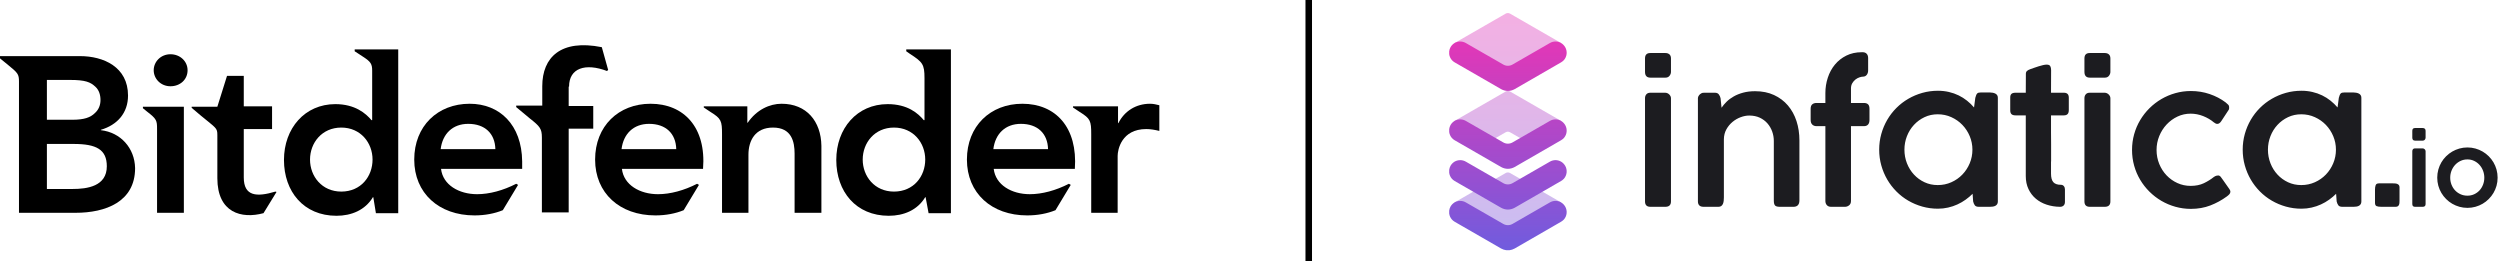 <svg xmlns="http://www.w3.org/2000/svg" width="383" height="40" viewBox="0 0 383 40" fill="none"><g clip-path="url(#clip0_1329_3686)"><path d="M37.346 27.184V19.772H41.68V16.294H37.346V11.618H34.781L33.298 16.351H29.364V16.522L30.846 17.776C33.127 19.658 33.298 19.601 33.298 20.684V19.772V27.298C33.298 32.601 37.004 33.57 40.368 32.658L42.364 29.408L42.193 29.351C39.342 30.206 37.346 30.092 37.346 27.184Z" fill="black"></path><path d="M15.452 19.943V19.886C17.96 19.145 19.614 17.32 19.614 14.64C19.614 10.25 15.851 8.597 12.259 8.597H3.478H0V8.939L1.254 9.965C2.737 11.162 2.908 11.39 2.908 12.474V32.601H11.575C16.136 32.601 20.697 30.947 20.697 25.759C20.64 22.68 18.474 20.285 15.452 19.943ZM7.184 12.246H10.719C13.114 12.246 13.855 12.588 14.597 13.272C15.167 13.785 15.395 14.526 15.395 15.325C15.395 16.123 15.11 16.807 14.54 17.32C13.855 18.004 12.886 18.346 11.061 18.346H7.184V12.246V12.246ZM11.118 28.952H7.184V22.053H11.29C14.768 22.053 16.364 22.908 16.364 25.474C16.364 28.553 13.342 28.952 11.118 28.952Z" fill="black"></path><path d="M26.114 8.311C24.632 8.311 23.548 9.452 23.548 10.763C23.548 12.075 24.632 13.215 26.114 13.215C27.596 13.215 28.737 12.189 28.737 10.763C28.737 9.395 27.596 8.311 26.114 8.311Z" fill="black"></path><path d="M21.895 16.579L22.522 17.092C24.004 18.233 24.061 18.46 24.061 19.772V32.601H28.167V16.351H21.895V16.579V16.579Z" fill="black"></path><path d="M138.838 7.855L139.408 8.254C141.346 9.509 141.632 9.851 141.632 11.96V18.404H141.518C140.662 17.377 139.066 15.952 135.987 15.952C131.311 15.952 128.118 19.658 128.118 24.504C128.118 29.351 131.14 33.057 136.158 33.057C138.439 33.057 140.548 32.202 141.746 30.206H141.803L142.259 32.658H145.68V7.57H138.838V7.855V7.855ZM136.956 29.351C133.991 29.351 132.167 27.013 132.167 24.447C132.167 21.882 133.991 19.544 136.956 19.544C139.921 19.544 141.746 21.882 141.746 24.447C141.746 27.013 139.978 29.351 136.956 29.351Z" fill="black"></path><path d="M156.627 15.895C151.724 15.895 148.132 19.316 148.132 24.447C148.132 29.579 151.895 33 157.368 33C158.965 33 160.447 32.715 161.702 32.202L164.039 28.325L163.754 28.154C161.759 29.18 159.649 29.75 157.768 29.75C154.974 29.75 152.522 28.325 152.237 25.873H164.667C165.123 19.487 161.702 15.895 156.627 15.895ZM152.18 22.851C152.465 20.513 154.004 18.974 156.399 18.974C158.965 18.974 160.504 20.456 160.561 22.851H152.18Z" fill="black"></path><path d="M176.184 15.895C174.018 15.895 172.25 17.035 171.338 18.86H171.281V16.294H164.382V16.465L165.408 17.149C167.061 18.175 167.175 18.518 167.175 20.57V32.601H171.224V23.877C171.224 22.965 171.794 19.772 175.614 19.772C176.241 19.772 176.925 19.886 177.61 20.057V16.123C177.154 16.009 176.697 15.895 176.184 15.895Z" fill="black"></path><path d="M119.737 15.895C117.912 15.895 115.917 16.807 114.548 18.803H114.491V16.294H111.013H107.82V16.465L108.846 17.149C110.5 18.175 110.614 18.518 110.614 20.57V32.601H114.662V23.706C114.662 21.54 115.689 19.544 118.425 19.544C121.276 19.544 121.732 21.711 121.732 23.535V32.601H125.838V22.338C125.781 18.575 123.557 15.895 119.737 15.895Z" fill="black"></path><path d="M87.18 13.272C87.18 10.421 89.689 9.623 92.996 10.877L93.167 10.706L92.197 7.228C85.925 5.974 83.075 8.768 83.075 13.215V16.18H79.083V16.408L81.136 18.118C82.732 19.373 83.017 19.715 83.017 21.083V32.544H87.123V19.715H90.886V16.237H87.123V13.272H87.18Z" fill="black"></path><path d="M99.667 15.895C94.763 15.895 91.171 19.316 91.171 24.447C91.171 29.579 94.934 33 100.408 33C102.004 33 103.487 32.715 104.741 32.202L107.079 28.325L106.794 28.154C104.798 29.18 102.689 29.75 100.807 29.75C98.013 29.75 95.561 28.325 95.276 25.873H107.706C108.219 19.487 104.741 15.895 99.667 15.895ZM95.219 22.851C95.504 20.513 97.044 18.974 99.439 18.974C102.004 18.974 103.544 20.456 103.601 22.851H95.219Z" fill="black"></path><path d="M71.956 15.895C67.053 15.895 63.461 19.316 63.461 24.447C63.461 29.579 67.224 33 72.697 33C74.294 33 75.776 32.715 77.031 32.202L79.368 28.325L79.083 28.154C77.088 29.18 74.978 29.75 73.097 29.75C70.303 29.75 67.851 28.325 67.566 25.873H79.996V24.733C79.939 19.088 76.518 15.895 71.956 15.895ZM67.509 22.851C67.794 20.513 69.333 18.974 71.728 18.974C74.294 18.974 75.833 20.456 75.89 22.851H67.509Z" fill="black"></path><path d="M54.338 7.855L55.649 8.711C56.789 9.452 57.017 9.794 57.017 10.82V18.404H56.904C56.048 17.377 54.395 15.952 51.373 15.952C46.697 15.952 43.504 19.658 43.504 24.504C43.504 29.351 46.526 33.057 51.544 33.057C53.825 33.057 55.934 32.202 57.132 30.206H57.189L57.588 32.658H61.009V7.57H54.338V7.855ZM52.285 29.351C49.32 29.351 47.496 27.013 47.496 24.447C47.496 21.882 49.32 19.544 52.285 19.544C55.25 19.544 57.075 21.882 57.075 24.447C57.075 27.013 55.307 29.351 52.285 29.351Z" fill="black"></path></g><path opacity="0.397" fill-rule="evenodd" clip-rule="evenodd" d="M230.678 20.257L227.644 22.002L226.196 21.397L222.82 18.535L230.678 14.014C230.778 13.959 230.891 13.931 231.004 13.931C231.117 13.931 231.23 13.959 231.33 14.014L239.144 18.513L235.453 21.72L234.391 22.019L231.33 20.257C231.23 20.201 231.117 20.174 231.004 20.174C230.891 20.174 230.778 20.201 230.678 20.257ZM232.183 11.266L229.374 10.759L222.82 6.603L230.678 2.083C230.778 2.028 230.891 2 231.004 2C231.117 2 231.23 2.028 231.33 2.083L239.144 6.581L236.604 9.193L232.183 11.266ZM229.42 35.812L222.82 31.02L222.897 30.976L230.678 26.5C230.778 26.445 230.891 26.417 231.004 26.417C231.117 26.417 231.23 26.445 231.33 26.5L239.144 30.998L237.387 32.91L233.933 35.213L229.42 35.812Z" fill="url(#paint0_linear_1329_3686)"></path><path fill-rule="evenodd" clip-rule="evenodd" d="M222.016 20.223V19.781C222.043 19.566 222.111 19.353 222.223 19.154C222.377 18.888 222.576 18.689 222.82 18.535L222.897 18.491C223.405 18.225 224.035 18.214 224.566 18.523L229.109 21.132L230.306 21.821C230.742 22.072 231.277 22.072 231.713 21.821L237.442 18.523C237.995 18.203 238.636 18.225 239.144 18.513C239.398 18.656 239.619 18.877 239.785 19.154C240.161 19.806 240.061 20.602 239.597 21.132C239.476 21.265 239.321 21.386 239.155 21.486L232.048 25.586C231.728 25.763 231.363 25.863 231.01 25.863C230.645 25.863 230.291 25.763 229.971 25.586L222.853 21.486C222.687 21.386 222.532 21.265 222.422 21.132C222.197 20.876 222.058 20.557 222.016 20.223V20.223ZM222.016 8.292V7.85C222.043 7.635 222.111 7.422 222.223 7.222C222.377 6.957 222.576 6.758 222.82 6.603L222.897 6.559C223.405 6.294 224.035 6.283 224.566 6.592L229.109 9.201L230.306 9.89C230.742 10.141 231.277 10.141 231.713 9.89L237.442 6.592C237.995 6.272 238.636 6.294 239.144 6.581C239.398 6.725 239.619 6.946 239.785 7.222C240.161 7.875 240.061 8.67 239.597 9.201C239.476 9.334 239.321 9.455 239.155 9.554L232.048 13.655C231.728 13.832 231.363 13.931 231.01 13.931C230.645 13.931 230.291 13.832 229.971 13.655L222.853 9.554C222.687 9.455 222.532 9.334 222.422 9.201C222.197 8.944 222.058 8.626 222.016 8.292V8.292ZM222.016 26.466V26.024C222.043 25.809 222.111 25.596 222.223 25.396C222.377 25.131 222.576 24.932 222.82 24.777L222.897 24.733C223.405 24.468 224.035 24.457 224.566 24.766L229.109 27.375L230.306 28.064C230.742 28.315 231.277 28.315 231.713 28.064L237.442 24.766C237.995 24.446 238.636 24.468 239.144 24.756C239.398 24.899 239.619 25.12 239.785 25.396C240.161 26.049 240.061 26.844 239.597 27.375C239.476 27.508 239.321 27.629 239.155 27.729L232.048 31.829C231.728 32.006 231.363 32.105 231.01 32.105C230.645 32.105 230.291 32.006 229.971 31.829L222.853 27.729C222.687 27.629 222.532 27.508 222.422 27.375C222.197 27.118 222.058 26.8 222.016 26.466V26.466ZM231.243 38.334H230.771C230.491 38.301 230.221 38.21 229.971 38.072L222.853 33.971C222.687 33.872 222.532 33.75 222.422 33.618C222.197 33.361 222.058 33.043 222.016 32.709V32.267C222.043 32.052 222.111 31.839 222.223 31.639C222.377 31.374 222.576 31.175 222.82 31.02L222.897 30.976C223.405 30.711 224.035 30.7 224.566 31.009L229.109 33.618L230.306 34.307C230.742 34.557 231.277 34.557 231.713 34.307L237.442 31.009C237.995 30.689 238.636 30.711 239.144 30.998C239.398 31.142 239.619 31.363 239.785 31.639C240.161 32.291 240.061 33.087 239.597 33.618C239.476 33.75 239.321 33.872 239.155 33.971L232.048 38.072C231.798 38.21 231.521 38.301 231.243 38.334Z" fill="url(#paint1_linear_1329_3686)"></path><path fill-rule="evenodd" clip-rule="evenodd" d="M252.016 15.046C252.016 14.807 252.084 14.608 252.222 14.447C252.36 14.287 252.561 14.207 252.828 14.207H255.113C255.213 14.207 255.317 14.227 255.422 14.268C255.527 14.31 255.621 14.37 255.704 14.447C255.786 14.525 255.855 14.615 255.91 14.716C255.965 14.817 255.993 14.927 255.993 15.046V30.858C255.993 31.408 255.704 31.683 255.126 31.683H252.842C252.291 31.683 252.016 31.408 252.016 30.858V15.046ZM252.016 8.952C252.016 8.4 252.286 8.124 252.828 8.124H255.139C255.397 8.124 255.603 8.194 255.759 8.331C255.915 8.47 255.993 8.677 255.993 8.952V11.01C255.993 11.223 255.919 11.423 255.773 11.611C255.626 11.8 255.419 11.895 255.153 11.895H252.842C252.291 11.895 252.016 11.6 252.016 11.01V8.952ZM260.286 14.605C260.396 14.459 260.502 14.367 260.603 14.33C260.676 14.257 260.786 14.218 260.934 14.213C261.08 14.209 261.218 14.207 261.346 14.207H262.736C263.002 14.207 263.199 14.294 263.327 14.468C263.457 14.642 263.543 14.835 263.589 15.046L263.741 16.505C263.952 16.193 264.211 15.885 264.518 15.582C264.825 15.28 265.19 15.009 265.612 14.771C266.034 14.532 266.516 14.339 267.057 14.193C267.598 14.046 268.209 13.973 268.887 13.973C269.97 13.973 270.933 14.167 271.777 14.557C272.621 14.947 273.332 15.482 273.91 16.161C274.488 16.84 274.926 17.638 275.225 18.555C275.522 19.473 275.671 20.459 275.671 21.514V30.692C275.671 31.023 275.594 31.27 275.438 31.435C275.281 31.601 275.057 31.683 274.763 31.683H272.672C272.305 31.683 272.06 31.615 271.936 31.477C271.812 31.339 271.749 31.096 271.749 30.747V21.582C271.749 21.096 271.667 20.622 271.502 20.158C271.337 19.695 271.096 19.28 270.78 18.913C270.463 18.546 270.07 18.253 269.603 18.032C269.135 17.812 268.594 17.702 267.979 17.702C267.557 17.702 267.119 17.787 266.665 17.956C266.211 18.127 265.795 18.367 265.42 18.679C265.043 18.991 264.731 19.37 264.483 19.814C264.236 20.259 264.107 20.762 264.099 21.321V30.238C264.099 30.413 264.089 30.587 264.071 30.761C264.052 30.935 264.013 31.092 263.954 31.229C263.894 31.367 263.809 31.477 263.699 31.559C263.589 31.642 263.447 31.683 263.272 31.683H261.002C260.699 31.683 260.477 31.613 260.335 31.47C260.192 31.328 260.121 31.124 260.121 30.858V15.018C260.121 14.89 260.176 14.752 260.286 14.605ZM279.648 14.262C279.648 13.445 279.772 12.658 280.02 11.902C280.268 11.144 280.63 10.477 281.107 9.899C281.584 9.321 282.168 8.86 282.861 8.516C283.554 8.172 284.341 8 285.221 8H285.359C285.625 8 285.831 8.081 285.979 8.241C286.125 8.402 286.198 8.62 286.198 8.894V10.794C286.198 11.06 286.127 11.285 285.986 11.468C285.843 11.651 285.648 11.743 285.4 11.743C285.263 11.743 285.089 11.778 284.878 11.847C284.666 11.915 284.465 12.023 284.272 12.17C284.079 12.316 283.914 12.505 283.777 12.734C283.639 12.963 283.57 13.234 283.57 13.546V15.775H285.565C285.831 15.775 286.038 15.844 286.184 15.982C286.332 16.119 286.405 16.349 286.405 16.67V18.363C286.405 18.683 286.332 18.924 286.184 19.085C286.038 19.245 285.831 19.326 285.565 19.326H283.57V30.789C283.57 31.082 283.474 31.305 283.281 31.456C283.088 31.608 282.878 31.683 282.648 31.683H280.515C280.24 31.683 280.027 31.599 279.875 31.428C279.724 31.259 279.648 31.045 279.648 30.789V19.326H278.285C278.02 19.326 277.804 19.245 277.639 19.085C277.474 18.924 277.391 18.683 277.391 18.363V16.67C277.391 16.349 277.474 16.119 277.639 15.982C277.804 15.844 278.02 15.775 278.285 15.775H279.648V14.262ZM291.758 22.931C291.758 23.666 291.887 24.36 292.143 25.016C292.4 25.672 292.758 26.248 293.217 26.742C293.675 27.238 294.214 27.631 294.834 27.919C295.453 28.209 296.129 28.353 296.863 28.353C297.606 28.353 298.302 28.209 298.948 27.919C299.595 27.631 300.157 27.238 300.634 26.742C301.111 26.248 301.487 25.672 301.762 25.016C302.037 24.36 302.175 23.666 302.175 22.931C302.175 22.206 302.037 21.516 301.762 20.86C301.487 20.204 301.111 19.629 300.634 19.133C300.157 18.638 299.595 18.244 298.948 17.95C298.302 17.656 297.606 17.509 296.863 17.509C296.129 17.509 295.453 17.656 294.834 17.95C294.214 18.244 293.675 18.638 293.217 19.133C292.758 19.629 292.4 20.204 292.143 20.86C291.887 21.516 291.758 22.206 291.758 22.931ZM306.07 30.872C306.07 31.037 306.035 31.172 305.966 31.277C305.898 31.383 305.808 31.466 305.698 31.525C305.588 31.585 305.462 31.627 305.32 31.649C305.177 31.672 305.029 31.683 304.873 31.683H303.152C302.859 31.683 302.654 31.606 302.54 31.449C302.425 31.293 302.34 31.096 302.285 30.858L302.203 29.688C301.882 30.009 301.526 30.31 301.136 30.589C300.746 30.869 300.326 31.112 299.877 31.318C299.428 31.525 298.95 31.685 298.446 31.8C297.941 31.915 297.423 31.973 296.891 31.973C296.066 31.973 295.269 31.864 294.503 31.649C293.737 31.434 293.019 31.131 292.35 30.741C291.68 30.351 291.072 29.881 290.527 29.33C289.981 28.78 289.513 28.17 289.123 27.5C288.733 26.83 288.43 26.11 288.215 25.34C287.999 24.568 287.891 23.766 287.891 22.931C287.891 22.096 287.999 21.294 288.215 20.523C288.43 19.752 288.733 19.032 289.123 18.363C289.513 17.693 289.981 17.085 290.527 16.539C291.072 15.993 291.68 15.526 292.35 15.136C293.019 14.746 293.737 14.443 294.503 14.227C295.269 14.012 296.066 13.904 296.891 13.904C297.478 13.904 298.038 13.966 298.57 14.09C299.102 14.213 299.6 14.388 300.063 14.613C300.526 14.838 300.955 15.108 301.35 15.425C301.744 15.741 302.102 16.087 302.423 16.463L302.616 14.991C302.662 14.825 302.705 14.69 302.747 14.585C302.788 14.479 302.838 14.395 302.898 14.33C302.958 14.266 303.033 14.223 303.125 14.2C303.217 14.177 303.331 14.165 303.469 14.165H304.845C304.991 14.165 305.139 14.179 305.285 14.207C305.432 14.234 305.565 14.277 305.684 14.337C305.803 14.397 305.898 14.479 305.966 14.585C306.035 14.69 306.07 14.821 306.07 14.977V30.872ZM315.592 31.683C314.868 31.674 314.186 31.564 313.549 31.353C312.911 31.142 312.356 30.837 311.883 30.436C311.411 30.037 311.037 29.546 310.762 28.962C310.486 28.38 310.349 27.716 310.349 26.973V17.674H308.767C308.5 17.674 308.301 17.616 308.168 17.496C308.035 17.377 307.968 17.181 307.968 16.907V14.933C307.968 14.668 308.035 14.481 308.168 14.371C308.301 14.261 308.5 14.207 308.767 14.207H310.349C310.349 13.72 310.352 13.236 310.356 12.755C310.361 12.273 310.363 11.789 310.363 11.303C310.363 11.119 310.42 10.975 310.535 10.87C310.649 10.764 310.826 10.67 311.065 10.587C311.221 10.532 311.409 10.466 311.629 10.388C311.849 10.31 312.076 10.234 312.311 10.161C312.544 10.087 312.771 10.025 312.991 9.975C313.212 9.924 313.395 9.899 313.542 9.899C313.826 9.899 314.012 9.977 314.099 10.133C314.186 10.29 314.23 10.495 314.23 10.753C314.23 11.33 314.227 11.906 314.223 12.479C314.218 13.053 314.216 13.629 314.216 14.207H316.198C316.436 14.207 316.619 14.268 316.749 14.391C316.877 14.515 316.941 14.709 316.941 14.974V16.852C316.941 17.144 316.877 17.355 316.749 17.483C316.619 17.61 316.436 17.674 316.198 17.674H314.216C314.216 18.272 314.216 18.777 314.216 19.19C314.216 19.604 314.216 19.968 314.216 20.286C314.216 20.602 314.218 20.898 314.223 21.174C314.227 21.45 314.23 21.748 314.23 22.07C314.23 22.391 314.23 22.759 314.23 23.172C314.23 23.586 314.23 24.091 314.23 24.688L314.223 24.743L314.216 24.799V26.603C314.216 27.21 314.335 27.646 314.574 27.913C314.813 28.178 315.198 28.311 315.73 28.311C315.922 28.311 316.074 28.381 316.184 28.518C316.294 28.656 316.349 28.821 316.349 29.013V30.927C316.349 31.165 316.283 31.351 316.149 31.484C316.017 31.617 315.831 31.683 315.592 31.683ZM319.335 15.046C319.335 14.807 319.404 14.608 319.542 14.447C319.679 14.287 319.881 14.207 320.147 14.207H322.432C322.532 14.207 322.636 14.227 322.741 14.268C322.846 14.31 322.941 14.37 323.023 14.447C323.106 14.525 323.175 14.615 323.23 14.716C323.285 14.817 323.312 14.927 323.312 15.046V30.858C323.312 31.408 323.023 31.683 322.445 31.683H320.161C319.61 31.683 319.335 31.408 319.335 30.858V15.046ZM319.335 8.952C319.335 8.4 319.605 8.124 320.147 8.124H322.459C322.716 8.124 322.922 8.194 323.078 8.331C323.234 8.47 323.312 8.677 323.312 8.952V11.01C323.312 11.223 323.238 11.423 323.092 11.611C322.945 11.8 322.739 11.895 322.473 11.895H320.161C319.61 11.895 319.335 11.6 319.335 11.01V8.952ZM339.178 27.101C339.334 27 339.465 26.938 339.57 26.915C339.676 26.892 339.766 26.88 339.839 26.88C339.994 26.89 340.128 26.973 340.238 27.128L340.569 27.583L341.545 28.972C341.591 29.036 341.628 29.103 341.656 29.172C341.683 29.24 341.697 29.303 341.697 29.358C341.697 29.505 341.646 29.636 341.545 29.75C341.444 29.864 341.311 29.982 341.146 30.101C340.367 30.669 339.525 31.128 338.621 31.477C337.717 31.825 336.724 32 335.642 32C334.825 32 334.034 31.892 333.268 31.676C332.502 31.461 331.787 31.158 331.121 30.768C330.456 30.378 329.848 29.91 329.298 29.365C328.747 28.819 328.273 28.211 327.874 27.541C327.474 26.872 327.167 26.151 326.952 25.381C326.736 24.61 326.628 23.807 326.628 22.973C326.628 22.138 326.736 21.335 326.952 20.564C327.167 19.794 327.474 19.073 327.874 18.404C328.273 17.734 328.747 17.126 329.298 16.58C329.848 16.035 330.456 15.567 331.121 15.177C331.787 14.787 332.502 14.484 333.268 14.268C334.034 14.053 334.825 13.945 335.642 13.945C336.66 13.945 337.623 14.101 338.531 14.413C339.44 14.725 340.247 15.147 340.954 15.679L340.94 15.665C341.068 15.794 341.194 15.906 341.318 16.003C341.442 16.099 341.504 16.248 341.504 16.45C341.504 16.505 341.502 16.569 341.497 16.642C341.492 16.716 341.467 16.785 341.422 16.849L340.293 18.569C340.109 18.844 339.907 18.981 339.687 18.981C339.531 18.981 339.357 18.904 339.165 18.748C338.697 18.353 338.151 18.032 337.527 17.784C336.903 17.537 336.261 17.413 335.6 17.413C334.885 17.413 334.213 17.562 333.585 17.86C332.956 18.158 332.403 18.562 331.926 19.071C331.449 19.58 331.073 20.172 330.797 20.846C330.523 21.52 330.385 22.229 330.385 22.973C330.385 23.734 330.523 24.45 330.797 25.119C331.073 25.789 331.447 26.372 331.919 26.867C332.392 27.363 332.944 27.755 333.578 28.044C334.211 28.332 334.885 28.477 335.6 28.477C336.38 28.477 337.054 28.342 337.623 28.071C338.192 27.8 338.711 27.477 339.178 27.101ZM347.448 22.931C347.448 23.666 347.578 24.36 347.834 25.016C348.091 25.672 348.449 26.248 348.908 26.742C349.366 27.238 349.905 27.631 350.524 27.919C351.144 28.209 351.82 28.353 352.554 28.353C353.297 28.353 353.993 28.209 354.639 27.919C355.286 27.631 355.847 27.238 356.325 26.742C356.802 26.248 357.178 25.672 357.453 25.016C357.728 24.36 357.866 23.666 357.866 22.931C357.866 22.206 357.728 21.516 357.453 20.86C357.178 20.204 356.802 19.629 356.325 19.133C355.847 18.638 355.286 18.244 354.639 17.95C353.993 17.656 353.297 17.509 352.554 17.509C351.82 17.509 351.144 17.656 350.524 17.95C349.905 18.244 349.366 18.638 348.908 19.133C348.449 19.629 348.091 20.204 347.834 20.86C347.578 21.516 347.448 22.206 347.448 22.931ZM361.761 30.872C361.761 31.037 361.726 31.172 361.657 31.277C361.589 31.383 361.499 31.466 361.389 31.525C361.279 31.585 361.153 31.627 361.01 31.649C360.868 31.672 360.719 31.683 360.564 31.683H358.843C358.55 31.683 358.345 31.606 358.231 31.449C358.116 31.293 358.031 31.096 357.976 30.858L357.893 29.688C357.572 30.009 357.217 30.31 356.827 30.589C356.437 30.869 356.017 31.112 355.568 31.318C355.119 31.525 354.641 31.685 354.136 31.8C353.632 31.915 353.114 31.973 352.582 31.973C351.756 31.973 350.96 31.864 350.194 31.649C349.428 31.434 348.71 31.131 348.041 30.741C347.371 30.351 346.763 29.881 346.217 29.33C345.671 28.78 345.204 28.17 344.814 27.5C344.424 26.83 344.121 26.11 343.906 25.34C343.69 24.568 343.582 23.766 343.582 22.931C343.582 22.096 343.69 21.294 343.906 20.523C344.121 19.752 344.424 19.032 344.814 18.363C345.204 17.693 345.671 17.085 346.217 16.539C346.763 15.993 347.371 15.526 348.041 15.136C348.71 14.746 349.428 14.443 350.194 14.227C350.96 14.012 351.756 13.904 352.582 13.904C353.169 13.904 353.728 13.966 354.261 14.09C354.793 14.213 355.291 14.388 355.754 14.613C356.217 14.838 356.645 15.108 357.04 15.425C357.435 15.741 357.793 16.087 358.114 16.463L358.307 14.991C358.353 14.825 358.396 14.69 358.438 14.585C358.479 14.479 358.529 14.395 358.588 14.33C358.648 14.266 358.724 14.223 358.816 14.2C358.908 14.177 359.022 14.165 359.16 14.165H360.536C360.682 14.165 360.83 14.179 360.976 14.207C361.123 14.234 361.256 14.277 361.375 14.337C361.494 14.397 361.589 14.479 361.657 14.585C361.726 14.69 361.761 14.821 361.761 14.977V30.872ZM363.85 29.027C363.85 28.771 363.884 28.55 363.953 28.367C364.022 28.183 364.189 28.091 364.456 28.091H366.616C366.726 28.091 366.838 28.096 366.953 28.105C367.068 28.115 367.173 28.14 367.27 28.181C367.366 28.222 367.446 28.282 367.511 28.36C367.574 28.438 367.607 28.55 367.607 28.697V30.734C367.607 30.862 367.602 30.982 367.593 31.092C367.584 31.201 367.559 31.303 367.518 31.394C367.476 31.486 367.414 31.558 367.332 31.608C367.249 31.659 367.134 31.683 366.987 31.683H364.827C364.506 31.683 364.263 31.649 364.098 31.58C363.932 31.511 363.85 31.339 363.85 31.065V29.027ZM369.564 23.16C369.564 23.038 369.599 22.936 369.669 22.854C369.74 22.772 369.843 22.73 369.98 22.73H371.15C371.202 22.73 371.254 22.741 371.308 22.762C371.363 22.783 371.41 22.813 371.453 22.854C371.495 22.894 371.531 22.939 371.559 22.991C371.587 23.043 371.601 23.099 371.601 23.16V31.26C371.601 31.543 371.453 31.683 371.157 31.683H369.987C369.705 31.683 369.564 31.543 369.564 31.26V23.16ZM369.564 20.039C369.564 19.755 369.702 19.614 369.98 19.614H371.164C371.296 19.614 371.401 19.65 371.481 19.721C371.561 19.791 371.601 19.897 371.601 20.039V21.093C371.601 21.201 371.564 21.304 371.488 21.401C371.413 21.497 371.308 21.546 371.171 21.546H369.987C369.705 21.546 369.564 21.395 369.564 21.093V20.039ZM375.373 27.221C375.373 27.597 375.439 27.953 375.57 28.288C375.703 28.625 375.885 28.918 376.12 29.166C376.355 29.416 376.633 29.613 376.956 29.759C377.278 29.905 377.629 29.977 378.01 29.977C378.381 29.977 378.725 29.905 379.042 29.759C379.36 29.613 379.633 29.416 379.864 29.166C380.094 28.918 380.273 28.625 380.403 28.288C380.532 27.953 380.597 27.597 380.597 27.221C380.597 26.85 380.532 26.495 380.403 26.156C380.273 25.817 380.094 25.521 379.864 25.264C379.633 25.008 379.36 24.804 379.042 24.651C378.725 24.498 378.381 24.422 378.01 24.422C377.629 24.422 377.278 24.498 376.956 24.651C376.633 24.804 376.355 25.008 376.12 25.264C375.885 25.521 375.703 25.817 375.57 26.156C375.439 26.495 375.373 26.85 375.373 27.221ZM373.385 27.221C373.385 26.793 373.44 26.381 373.55 25.984C373.66 25.587 373.817 25.216 374.019 24.873C374.221 24.53 374.463 24.218 374.745 23.939C375.026 23.66 375.339 23.42 375.682 23.22C376.025 23.02 376.392 22.866 376.784 22.755C377.176 22.645 377.586 22.589 378.013 22.589C378.436 22.589 378.844 22.645 379.239 22.755C379.633 22.866 380.001 23.02 380.341 23.22C380.682 23.42 380.993 23.66 381.275 23.939C381.556 24.218 381.798 24.53 382 24.873C382.202 25.216 382.359 25.587 382.469 25.984C382.579 26.381 382.634 26.793 382.634 27.221C382.634 27.648 382.579 28.06 382.469 28.454C382.359 28.849 382.202 29.217 382 29.558C381.798 29.898 381.556 30.21 381.275 30.491C380.993 30.774 380.682 31.015 380.341 31.214C380.001 31.414 379.633 31.569 379.239 31.679C378.844 31.79 378.436 31.845 378.013 31.845C377.586 31.845 377.176 31.79 376.784 31.679C376.392 31.569 376.025 31.414 375.682 31.214C375.339 31.015 375.026 30.774 374.745 30.491C374.463 30.21 374.221 29.898 374.019 29.558C373.817 29.217 373.66 28.849 373.55 28.454C373.44 28.06 373.385 27.648 373.385 27.221Z" fill="#1C1C20"></path><line x1="200.5" x2="200.5" y2="40" stroke="black"></line><defs><linearGradient id="paint0_linear_1329_3686" x1="230.982" y1="2" x2="230.982" y2="38.331" gradientUnits="userSpaceOnUse"><stop stop-color="#E237B7"></stop><stop offset="1" stop-color="#705CDE"></stop></linearGradient><linearGradient id="paint1_linear_1329_3686" x1="231.016" y1="6.359" x2="231.016" y2="38.334" gradientUnits="userSpaceOnUse"><stop stop-color="#E237B7"></stop><stop offset="1" stop-color="#705CDE"></stop></linearGradient><clipPath id="clip0_1329_3686"><rect width="177.667" height="26" fill="white" transform="translate(0 7)"></rect></clipPath></defs></svg>